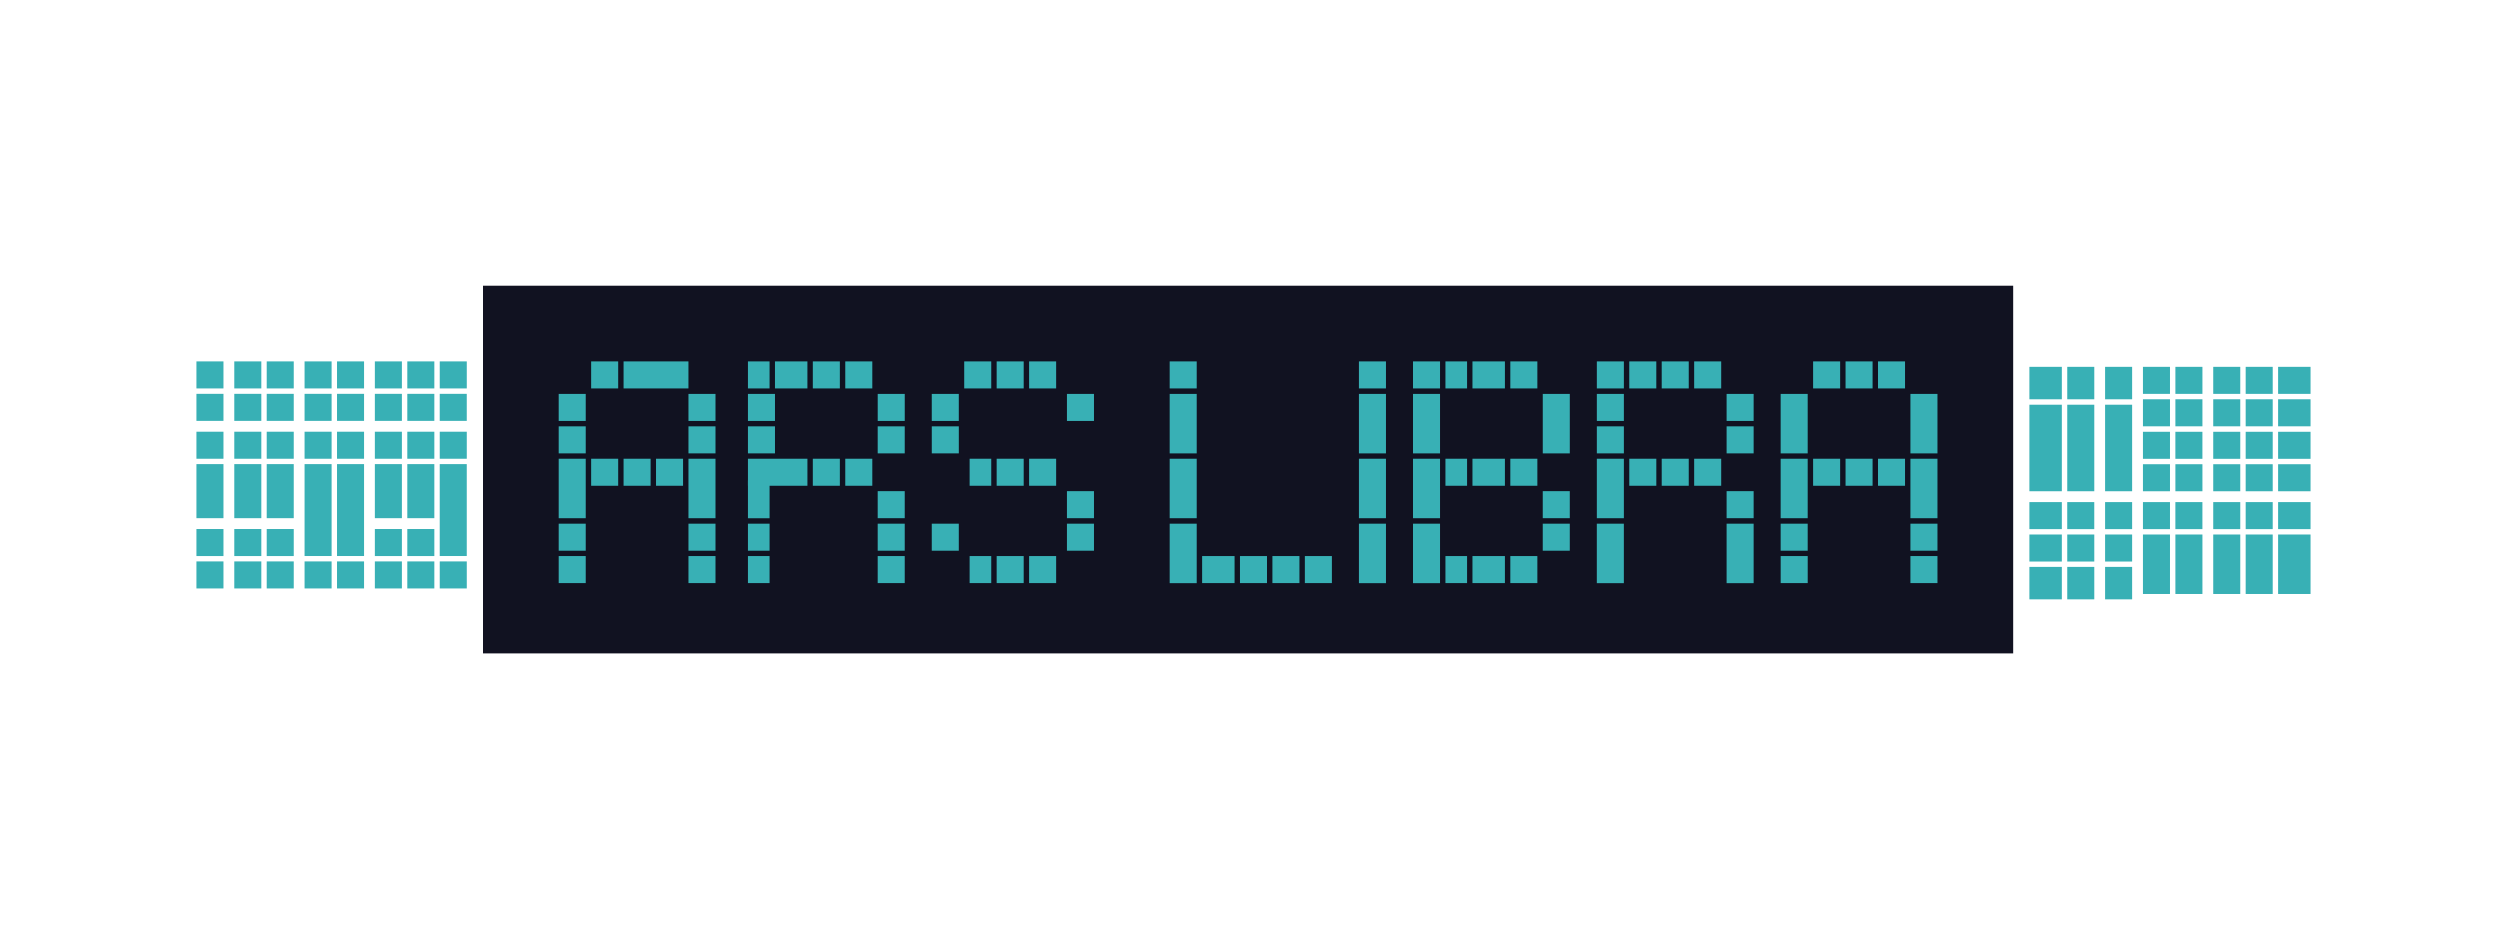 <svg width="140" height="52" viewBox="0 0 140 52" fill="none" xmlns="http://www.w3.org/2000/svg">
<rect x="27.048" y="16" width="85.69" height="20.59" fill="#111221"/>
<rect x="31.287" y="23.875" width="1.514" height="1.514" fill="#38B0B5"/>
<rect x="33.104" y="25.689" width="1.514" height="1.514" fill="#38B0B5"/>
<rect x="36.737" y="25.689" width="1.514" height="1.514" fill="#38B0B5"/>
<rect x="47.335" y="25.689" width="1.514" height="1.514" fill="#38B0B5"/>
<rect x="45.518" y="25.689" width="1.514" height="1.514" fill="#38B0B5"/>
<rect x="41.885" y="25.689" width="3.331" height="1.514" fill="#38B0B5"/>
<rect x="41.885" y="26.902" width="1.211" height="2.12" fill="#38B0B5"/>
<rect x="41.885" y="29.326" width="1.211" height="1.514" fill="#38B0B5"/>
<rect x="41.885" y="31.139" width="1.211" height="1.514" fill="#38B0B5"/>
<rect x="49.151" y="31.139" width="1.514" height="1.514" fill="#38B0B5"/>
<rect x="49.151" y="29.326" width="1.514" height="1.514" fill="#38B0B5"/>
<rect x="52.179" y="22.059" width="1.514" height="1.514" fill="#38B0B5"/>
<rect x="52.18" y="23.875" width="1.514" height="1.514" fill="#38B0B5"/>
<rect x="53.996" y="20.238" width="1.514" height="1.514" fill="#38B0B5"/>
<rect x="55.813" y="20.238" width="1.514" height="1.514" fill="#38B0B5"/>
<rect x="57.63" y="20.238" width="1.514" height="1.514" fill="#38B0B5"/>
<rect x="59.749" y="22.059" width="1.514" height="1.514" fill="#38B0B5"/>
<rect x="54.299" y="25.689" width="1.211" height="1.514" fill="#38B0B5"/>
<rect x="55.813" y="25.689" width="1.514" height="1.514" fill="#38B0B5"/>
<rect x="57.63" y="25.689" width="1.514" height="1.514" fill="#38B0B5"/>
<rect x="52.179" y="29.326" width="1.514" height="1.514" fill="#38B0B5"/>
<rect x="54.299" y="31.139" width="1.211" height="1.514" fill="#38B0B5"/>
<rect x="55.813" y="31.139" width="1.514" height="1.514" fill="#38B0B5"/>
<rect x="57.63" y="31.139" width="1.514" height="1.514" fill="#38B0B5"/>
<rect x="59.749" y="29.326" width="1.514" height="1.514" fill="#38B0B5"/>
<rect x="65.502" y="20.238" width="1.514" height="1.514" fill="#38B0B5"/>
<rect x="65.502" y="22.059" width="1.514" height="3.331" fill="#38B0B5"/>
<rect x="65.502" y="25.689" width="1.514" height="3.331" fill="#38B0B5"/>
<rect x="65.502" y="29.326" width="1.514" height="3.331" fill="#38B0B5"/>
<rect x="67.319" y="31.139" width="1.817" height="1.514" fill="#38B0B5"/>
<rect x="69.438" y="31.139" width="1.514" height="1.514" fill="#38B0B5"/>
<rect x="71.255" y="31.139" width="1.514" height="1.514" fill="#38B0B5"/>
<rect x="73.072" y="31.139" width="1.514" height="1.514" fill="#38B0B5"/>
<rect x="76.1" y="29.326" width="1.514" height="3.331" fill="#38B0B5"/>
<rect x="76.1" y="25.689" width="1.514" height="3.331" fill="#38B0B5"/>
<rect x="76.1" y="22.059" width="1.514" height="3.331" fill="#38B0B5"/>
<rect x="76.1" y="20.238" width="1.514" height="1.514" fill="#38B0B5"/>
<rect x="79.128" y="20.238" width="1.514" height="1.514" fill="#38B0B5"/>
<rect x="79.128" y="22.059" width="1.514" height="3.331" fill="#38B0B5"/>
<rect x="79.128" y="25.689" width="1.514" height="3.331" fill="#38B0B5"/>
<rect x="79.128" y="29.326" width="1.514" height="3.331" fill="#38B0B5"/>
<rect x="89.422" y="29.326" width="1.514" height="3.331" fill="#38B0B5"/>
<rect x="89.423" y="25.689" width="1.514" height="3.331" fill="#38B0B5"/>
<rect x="89.423" y="23.875" width="1.514" height="1.514" fill="#38B0B5"/>
<rect x="89.423" y="22.059" width="1.514" height="1.514" fill="#38B0B5"/>
<rect x="89.423" y="20.238" width="1.514" height="1.514" fill="#38B0B5"/>
<rect x="91.239" y="20.238" width="1.514" height="1.514" fill="#38B0B5"/>
<rect x="93.056" y="20.238" width="1.514" height="1.514" fill="#38B0B5"/>
<rect x="94.873" y="20.238" width="1.514" height="1.514" fill="#38B0B5"/>
<rect x="94.873" y="25.689" width="1.514" height="1.514" fill="#38B0B5"/>
<rect x="91.24" y="25.689" width="1.514" height="1.514" fill="#38B0B5"/>
<rect x="93.056" y="25.689" width="1.514" height="1.514" fill="#38B0B5"/>
<rect x="96.69" y="22.059" width="1.514" height="1.514" fill="#38B0B5"/>
<rect x="96.69" y="23.875" width="1.514" height="1.514" fill="#38B0B5"/>
<rect x="96.69" y="27.504" width="1.514" height="1.514" fill="#38B0B5"/>
<rect x="96.69" y="29.326" width="1.514" height="3.331" fill="#38B0B5"/>
<rect x="80.945" y="31.139" width="1.211" height="1.514" fill="#38B0B5"/>
<rect x="82.458" y="31.139" width="1.817" height="1.514" fill="#38B0B5"/>
<rect x="84.578" y="31.139" width="1.514" height="1.514" fill="#38B0B5"/>
<rect x="80.945" y="25.689" width="1.211" height="1.514" fill="#38B0B5"/>
<rect x="82.458" y="25.689" width="1.817" height="1.514" fill="#38B0B5"/>
<rect x="84.578" y="25.689" width="1.514" height="1.514" fill="#38B0B5"/>
<rect x="80.945" y="20.238" width="1.211" height="1.514" fill="#38B0B5"/>
<rect x="82.458" y="20.238" width="1.817" height="1.514" fill="#38B0B5"/>
<rect x="84.578" y="20.238" width="1.514" height="1.514" fill="#38B0B5"/>
<rect x="86.395" y="22.059" width="1.514" height="3.331" fill="#38B0B5"/>
<rect x="86.394" y="27.504" width="1.514" height="1.514" fill="#38B0B5"/>
<rect x="86.394" y="29.326" width="1.514" height="1.514" fill="#38B0B5"/>
<rect x="59.749" y="27.504" width="1.514" height="1.514" fill="#38B0B5"/>
<rect x="49.151" y="27.504" width="1.514" height="1.514" fill="#38B0B5"/>
<rect x="41.885" y="23.875" width="1.514" height="1.514" fill="#38B0B5"/>
<rect x="41.885" y="22.059" width="1.514" height="1.514" fill="#38B0B5"/>
<rect x="41.885" y="20.238" width="1.211" height="1.514" fill="#38B0B5"/>
<rect x="43.398" y="20.238" width="1.817" height="1.514" fill="#38B0B5"/>
<rect x="45.518" y="20.238" width="1.514" height="1.514" fill="#38B0B5"/>
<rect x="47.335" y="20.238" width="1.514" height="1.514" fill="#38B0B5"/>
<rect x="49.152" y="22.059" width="1.514" height="1.514" fill="#38B0B5"/>
<rect x="49.151" y="23.875" width="1.514" height="1.514" fill="#38B0B5"/>
<rect x="34.92" y="25.689" width="1.514" height="1.514" fill="#38B0B5"/>
<rect x="31.287" y="22.059" width="1.514" height="1.514" fill="#38B0B5"/>
<rect x="33.104" y="20.238" width="1.514" height="1.514" fill="#38B0B5"/>
<rect x="34.92" y="20.238" width="3.633" height="1.514" fill="#38B0B5"/>
<rect x="31.287" y="31.139" width="1.514" height="1.514" fill="#38B0B5"/>
<rect x="31.287" y="29.326" width="1.514" height="1.514" fill="#38B0B5"/>
<rect x="31.287" y="25.689" width="1.514" height="3.331" fill="#38B0B5"/>
<rect x="11" y="20.238" width="1.514" height="1.514" fill="#38B0B5"/>
<rect x="13.12" y="20.238" width="1.514" height="1.514" fill="#38B0B5"/>
<rect x="14.936" y="20.238" width="1.514" height="1.514" fill="#38B0B5"/>
<rect x="17.056" y="20.238" width="1.514" height="1.514" fill="#38B0B5"/>
<rect x="18.873" y="20.238" width="1.514" height="1.514" fill="#38B0B5"/>
<rect x="20.992" y="20.238" width="1.514" height="1.514" fill="#38B0B5"/>
<rect x="22.809" y="20.238" width="1.514" height="1.514" fill="#38B0B5"/>
<rect x="24.626" y="20.238" width="1.514" height="1.514" fill="#38B0B5"/>
<rect x="11" y="22.055" width="1.514" height="1.514" fill="#38B0B5"/>
<rect x="13.12" y="22.055" width="1.514" height="1.514" fill="#38B0B5"/>
<rect x="14.936" y="22.055" width="1.514" height="1.514" fill="#38B0B5"/>
<rect x="17.056" y="22.055" width="1.514" height="1.514" fill="#38B0B5"/>
<rect x="18.873" y="22.055" width="1.514" height="1.514" fill="#38B0B5"/>
<rect x="20.992" y="22.055" width="1.514" height="1.514" fill="#38B0B5"/>
<rect x="22.809" y="22.055" width="1.514" height="1.514" fill="#38B0B5"/>
<rect x="24.625" y="22.055" width="1.514" height="1.514" fill="#38B0B5"/>
<rect x="11" y="24.176" width="1.514" height="1.514" fill="#38B0B5"/>
<rect x="13.12" y="24.176" width="1.514" height="1.514" fill="#38B0B5"/>
<rect x="14.936" y="24.176" width="1.514" height="1.514" fill="#38B0B5"/>
<rect x="17.056" y="24.176" width="1.514" height="1.514" fill="#38B0B5"/>
<rect x="18.873" y="24.176" width="1.514" height="1.514" fill="#38B0B5"/>
<rect x="20.992" y="24.176" width="1.514" height="1.514" fill="#38B0B5"/>
<rect x="22.809" y="24.176" width="1.514" height="1.514" fill="#38B0B5"/>
<rect x="24.626" y="24.176" width="1.514" height="1.514" fill="#38B0B5"/>
<rect x="11" y="31.439" width="1.514" height="1.514" fill="#38B0B5"/>
<rect x="13.12" y="31.439" width="1.514" height="1.514" fill="#38B0B5"/>
<rect x="14.936" y="31.439" width="1.514" height="1.514" fill="#38B0B5"/>
<rect x="11" y="29.625" width="1.514" height="1.514" fill="#38B0B5"/>
<rect x="13.12" y="29.625" width="1.514" height="1.514" fill="#38B0B5"/>
<rect x="14.936" y="29.625" width="1.514" height="1.514" fill="#38B0B5"/>
<rect x="20.992" y="29.625" width="1.514" height="1.514" fill="#38B0B5"/>
<rect x="22.809" y="29.625" width="1.514" height="1.514" fill="#38B0B5"/>
<rect x="17.056" y="31.439" width="1.514" height="1.514" fill="#38B0B5"/>
<rect x="18.873" y="31.439" width="1.514" height="1.514" fill="#38B0B5"/>
<rect x="20.992" y="31.439" width="1.514" height="1.514" fill="#38B0B5"/>
<rect x="22.809" y="31.439" width="1.514" height="1.514" fill="#38B0B5"/>
<rect x="24.626" y="31.439" width="1.514" height="1.514" fill="#38B0B5"/>
<rect x="11" y="25.99" width="1.514" height="3.028" fill="#38B0B5"/>
<rect x="13.12" y="25.99" width="1.514" height="3.028" fill="#38B0B5"/>
<rect x="14.936" y="25.99" width="1.514" height="3.028" fill="#38B0B5"/>
<rect x="17.056" y="25.99" width="1.514" height="5.147" fill="#38B0B5"/>
<rect x="18.873" y="25.99" width="1.514" height="5.147" fill="#38B0B5"/>
<rect x="20.992" y="25.99" width="1.514" height="3.028" fill="#38B0B5"/>
<rect x="22.809" y="25.99" width="1.514" height="3.028" fill="#38B0B5"/>
<rect x="24.625" y="25.99" width="1.514" height="5.147" fill="#38B0B5"/>
<rect x="38.554" y="23.875" width="1.514" height="1.514" fill="#38B0B5"/>
<rect x="38.554" y="22.059" width="1.514" height="1.514" fill="#38B0B5"/>
<rect x="38.554" y="31.139" width="1.514" height="1.514" fill="#38B0B5"/>
<rect x="38.554" y="29.326" width="1.514" height="1.514" fill="#38B0B5"/>
<rect x="38.554" y="25.689" width="1.514" height="3.331" fill="#38B0B5"/>
<rect x="101.534" y="25.689" width="1.514" height="1.514" fill="#38B0B5"/>
<rect x="105.168" y="25.689" width="1.514" height="1.514" fill="#38B0B5"/>
<rect x="103.351" y="25.689" width="1.514" height="1.514" fill="#38B0B5"/>
<rect x="99.718" y="31.139" width="1.514" height="1.514" fill="#38B0B5"/>
<rect x="99.717" y="29.326" width="1.514" height="1.514" fill="#38B0B5"/>
<rect x="99.717" y="25.689" width="1.514" height="3.331" fill="#38B0B5"/>
<rect x="106.984" y="31.139" width="1.514" height="1.514" fill="#38B0B5"/>
<rect x="113.646" y="31.746" width="1.817" height="1.817" fill="#38B0B5"/>
<rect x="113.646" y="29.932" width="1.817" height="1.514" fill="#38B0B5"/>
<rect x="113.646" y="28.117" width="1.817" height="1.514" fill="#38B0B5"/>
<rect x="113.646" y="22.664" width="1.817" height="4.845" fill="#38B0B5"/>
<rect x="113.646" y="20.543" width="1.817" height="1.817" fill="#38B0B5"/>
<rect x="115.766" y="31.746" width="1.514" height="1.817" fill="#38B0B5"/>
<rect x="115.766" y="29.932" width="1.514" height="1.514" fill="#38B0B5"/>
<rect x="115.765" y="28.117" width="1.514" height="1.514" fill="#38B0B5"/>
<rect x="115.766" y="22.664" width="1.514" height="4.845" fill="#38B0B5"/>
<rect x="115.766" y="20.543" width="1.514" height="1.817" fill="#38B0B5"/>
<rect x="117.885" y="31.746" width="1.514" height="1.817" fill="#38B0B5"/>
<rect x="117.885" y="29.932" width="1.514" height="1.514" fill="#38B0B5"/>
<rect x="117.885" y="28.117" width="1.514" height="1.514" fill="#38B0B5"/>
<rect x="117.885" y="22.664" width="1.514" height="4.845" fill="#38B0B5"/>
<rect x="117.885" y="20.543" width="1.514" height="1.817" fill="#38B0B5"/>
<rect x="120.005" y="20.543" width="1.514" height="1.514" fill="#38B0B5"/>
<rect x="120.005" y="22.359" width="1.514" height="1.514" fill="#38B0B5"/>
<rect x="120.005" y="24.18" width="1.514" height="1.514" fill="#38B0B5"/>
<rect x="120.005" y="25.996" width="1.514" height="1.514" fill="#38B0B5"/>
<rect x="120.005" y="28.117" width="1.514" height="1.514" fill="#38B0B5"/>
<rect x="121.821" y="28.117" width="1.514" height="1.514" fill="#38B0B5"/>
<rect x="123.941" y="28.117" width="1.514" height="1.514" fill="#38B0B5"/>
<rect x="125.758" y="28.117" width="1.514" height="1.514" fill="#38B0B5"/>
<rect x="127.574" y="28.117" width="1.817" height="1.514" fill="#38B0B5"/>
<rect x="121.822" y="25.996" width="1.514" height="1.514" fill="#38B0B5"/>
<rect x="123.941" y="25.996" width="1.514" height="1.514" fill="#38B0B5"/>
<rect x="125.758" y="25.996" width="1.514" height="1.514" fill="#38B0B5"/>
<rect x="127.574" y="25.996" width="1.817" height="1.514" fill="#38B0B5"/>
<rect x="121.821" y="24.18" width="1.514" height="1.514" fill="#38B0B5"/>
<rect x="123.941" y="24.18" width="1.514" height="1.514" fill="#38B0B5"/>
<rect x="125.758" y="24.18" width="1.514" height="1.514" fill="#38B0B5"/>
<rect x="127.574" y="24.18" width="1.817" height="1.514" fill="#38B0B5"/>
<rect x="121.822" y="22.359" width="1.514" height="1.514" fill="#38B0B5"/>
<rect x="123.941" y="22.359" width="1.514" height="1.514" fill="#38B0B5"/>
<rect x="125.758" y="22.359" width="1.514" height="1.514" fill="#38B0B5"/>
<rect x="127.574" y="22.359" width="1.817" height="1.514" fill="#38B0B5"/>
<rect x="121.822" y="20.543" width="1.514" height="1.514" fill="#38B0B5"/>
<rect x="123.941" y="20.543" width="1.514" height="1.514" fill="#38B0B5"/>
<rect x="125.758" y="20.543" width="1.514" height="1.514" fill="#38B0B5"/>
<rect x="127.574" y="20.543" width="1.817" height="1.514" fill="#38B0B5"/>
<rect x="120.005" y="29.932" width="1.514" height="3.331" fill="#38B0B5"/>
<rect x="121.822" y="29.932" width="1.514" height="3.331" fill="#38B0B5"/>
<rect x="123.941" y="29.932" width="1.514" height="3.331" fill="#38B0B5"/>
<rect x="125.758" y="29.932" width="1.514" height="3.331" fill="#38B0B5"/>
<rect x="127.574" y="29.932" width="1.817" height="3.331" fill="#38B0B5"/>
<rect x="106.984" y="29.326" width="1.514" height="1.514" fill="#38B0B5"/>
<rect x="106.984" y="25.689" width="1.514" height="3.331" fill="#38B0B5"/>
<rect x="106.984" y="22.059" width="1.514" height="3.331" fill="#38B0B5"/>
<rect x="99.717" y="22.059" width="1.514" height="3.331" fill="#38B0B5"/>
<rect x="101.534" y="20.238" width="1.514" height="1.514" fill="#38B0B5"/>
<rect x="103.351" y="20.238" width="1.514" height="1.514" fill="#38B0B5"/>
<rect x="105.168" y="20.238" width="1.514" height="1.514" fill="#38B0B5"/>
</svg>
